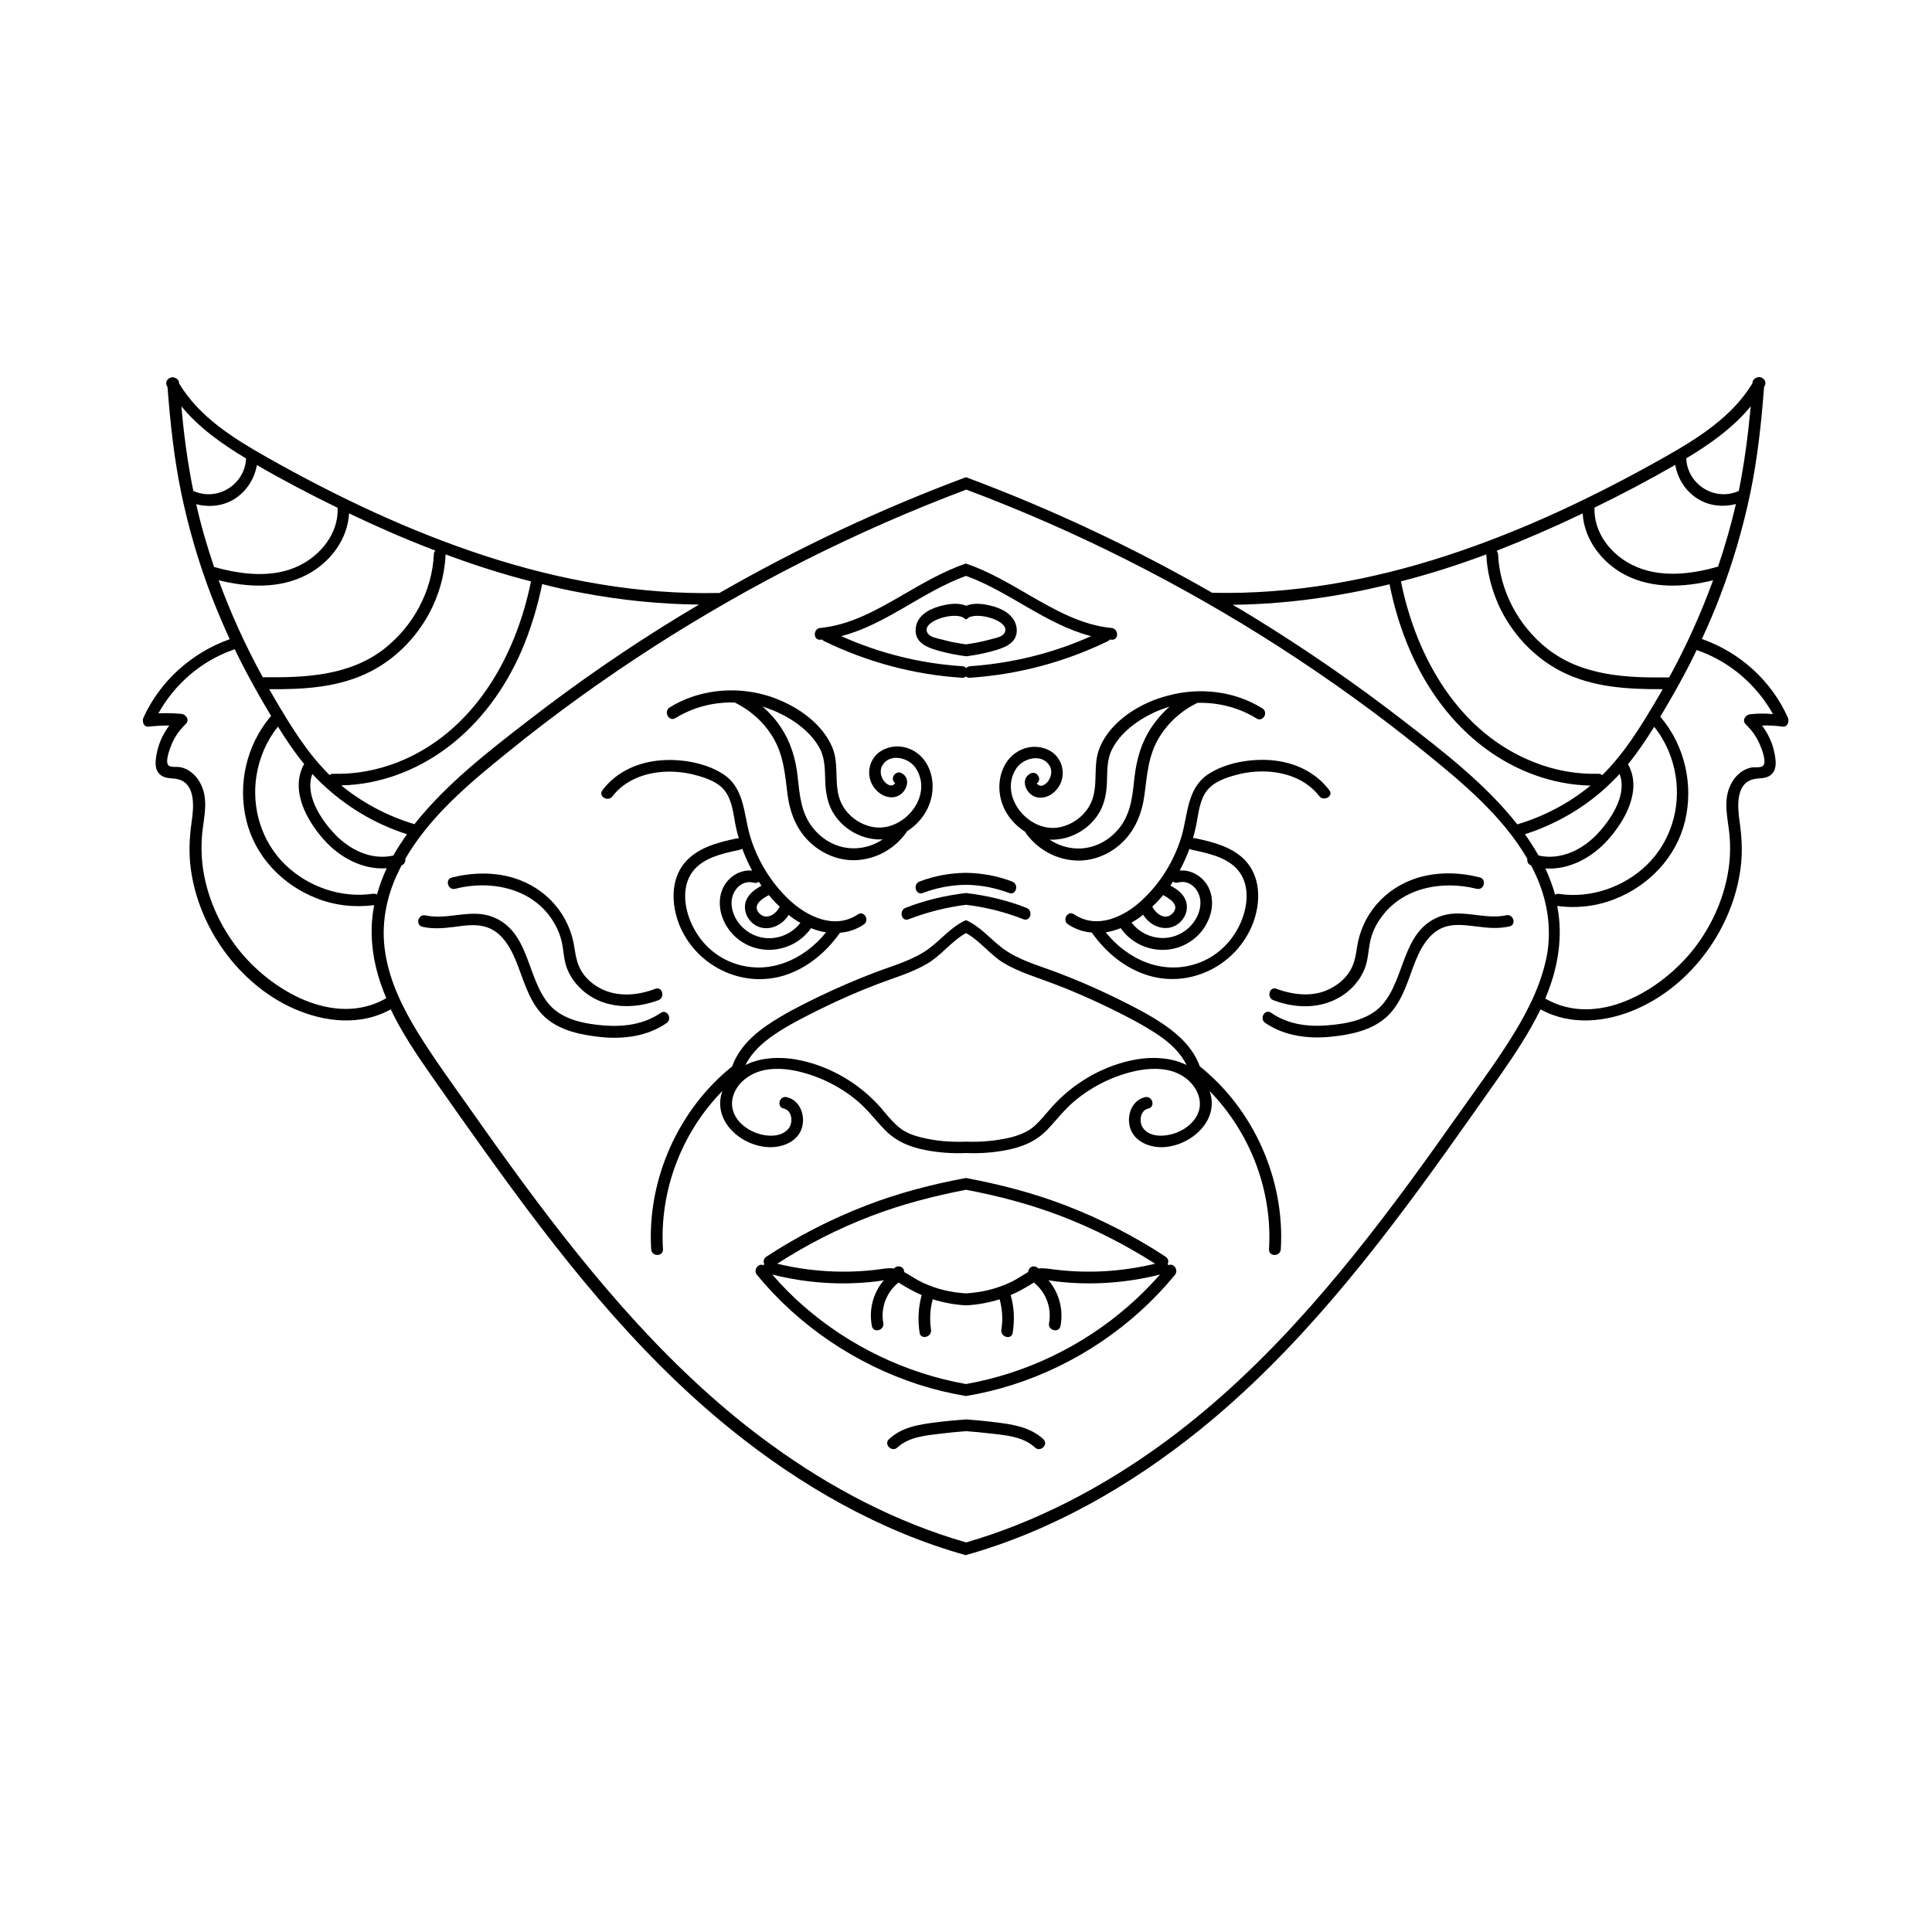 <?xml version="1.0" encoding="UTF-8"?>
<!-- Uploaded to: SVG Repo, www.svgrepo.com, Generator: SVG Repo Mixer Tools -->
<svg fill="#000000" width="800px" height="800px" version="1.1" viewBox="144 144 512 512" xmlns="http://www.w3.org/2000/svg">
 <g>
  <path d="m595.02 313.34c1.664-3.629 3.273-7.305 4.684-11.035 3.477-9.02 6.195-18.289 8.16-27.711 1.914-9.27 2.922-18.59 3.629-28.012 0.051-0.102 0.102-0.203 0.152-0.301 0.805-1.461-0.906-2.769-2.066-2.215-0.605 0.152-1.109 0.656-1.16 1.41v0.102c-5.391 8.918-14.508 14.609-23.426 19.648-18.391 10.379-37.586 19.496-57.688 26.047-19.949 6.5-40.758 10.277-61.816 9.824h-0.25c-20.809-11.941-42.672-22.219-65.242-30.633-22.57 8.414-44.438 18.691-65.344 30.684h-0.25c-21.008 0.453-41.867-3.324-61.816-9.824-20.102-6.551-39.297-15.668-57.688-26.047-8.918-5.039-18.035-10.68-23.426-19.648v-0.102c-0.051-0.754-0.555-1.258-1.16-1.41-1.16-0.555-2.871 0.754-2.066 2.215 0.051 0.102 0.102 0.203 0.152 0.301 0.707 9.422 1.715 18.742 3.629 28.012 1.965 9.422 4.684 18.742 8.16 27.711 1.461 3.727 3.023 7.406 4.684 11.035-10.078 3.578-18.438 11.082-22.871 20.809-0.402 0.957 0.051 2.519 1.359 2.367 1.863-0.203 3.68-0.301 5.492-0.301-1.762 2.367-2.973 5.09-3.426 8.012-0.301 1.812-0.453 3.828 1.109 5.09 1.461 1.16 3.273 0.707 4.887 1.211 4.535 1.359 3.879 7.609 3.375 11.133-0.605 4.18-0.805 8.262-0.25 12.445 2.066 15.719 12.797 30.73 27.406 37.18 8.113 3.578 17.633 4.586 25.594 0.152 2.871 5.996 6.551 11.539 10.379 17.027 4.785 6.852 9.574 13.652 14.461 20.453 19.145 26.754 39.648 53.152 65.395 73.91 18.34 14.812 39.398 26.902 62.121 33.25 22.723-6.348 43.781-18.438 62.121-33.25 25.746-20.809 46.25-47.156 65.395-73.91 4.836-6.801 9.672-13.602 14.461-20.453 3.777-5.441 7.457-11.035 10.379-17.027 8.012 4.434 17.48 3.426 25.594-0.152 14.609-6.449 25.34-21.461 27.406-37.18 0.555-4.18 0.352-8.262-0.25-12.445-0.504-3.527-1.16-9.773 3.375-11.133 1.664-0.504 3.477-0.051 4.887-1.211 1.562-1.309 1.41-3.273 1.109-5.09-0.453-2.922-1.664-5.644-3.426-8.012 1.863-0.051 3.68 0.051 5.492 0.301 1.309 0.152 1.762-1.41 1.359-2.367-4.348-9.777-12.711-17.332-22.785-20.859zm-4.082-47.914c6.246-3.727 12.395-8.113 17.027-13.754-0.707 7.559-1.664 15.012-3.176 22.469-0.051 0-0.152 0.051-0.203 0.051-6.246 2.672-13.301-1.812-13.703-8.516v-0.203c0.004 0.004 0.055 0.004 0.055-0.047zm-24.383 13.102c7.254-3.527 14.41-7.305 21.41-11.336 0.605 3.527 2.57 6.75 5.594 8.766 3.125 2.117 6.953 2.519 10.48 1.613-1.309 5.594-2.871 11.133-4.734 16.574-7.254 2.117-15.668 3.074-22.672-0.402-5.742-2.82-10.277-8.516-10.078-15.164v-0.051zm-3.731 1.812c0.203-0.102 0.402-0.203 0.605-0.301 0.352 6.953 5.141 13.098 11.184 16.273 7.203 3.777 15.668 3.375 23.375 1.461-3.223 8.867-7.106 17.434-11.637 25.746-11.234 0.152-23.074-0.352-32.293-7.609-7.609-5.996-12.594-15.266-13.047-24.938 0-0.453-0.203-0.754-0.402-1.008 7.504-2.926 14.961-6.148 22.215-9.625zm-24.938 10.578c0.203 4.684 1.359 9.168 3.273 13.453 3.375 7.406 9.27 13.805 16.523 17.531 8.312 4.281 17.785 4.785 26.953 4.734-0.504 0.855-1.008 1.762-1.512 2.621-4.231 7.152-8.566 14.309-14.508 20.152-0.25-0.203-0.605-0.352-1.008-0.352-5.742 0.152-11.438-0.855-16.828-2.973-20.102-7.758-31.438-27.762-35.52-48.012 7.664-1.965 15.219-4.383 22.625-7.156zm32.344 75.523c4.535-5.141 8.969-13.098 5.238-19.852 0 0 0-0.051-0.051-0.051 2.57-3.125 4.836-6.5 6.953-9.926 3.023 3.727 4.938 8.262 5.691 13 1.359 8.613-1.359 17.531-7.656 23.629-6.047 5.844-14.863 8.918-23.227 7.656-0.402-0.051-0.754 0-1.059 0.203-0.656-2.367-1.562-4.684-2.57-6.953 6.301 0.453 12.449-2.922 16.68-7.707zm-18.488 4.281c-0.906-1.562-1.863-3.074-2.871-4.586-0.25-0.352-0.504-0.707-0.754-1.059 8.516-2.719 16.375-7.356 22.773-13.602 0.805-0.754 1.562-1.562 2.316-2.367 2.066 5.34-2.066 11.688-5.543 15.516-4.031 4.438-9.926 7.457-15.922 6.098zm-50.18-69.574c3.578-0.656 7.152-1.461 10.68-2.316 1.211 6.098 3.023 12.09 5.543 17.836 4.383 10.027 10.984 19.094 19.801 25.645 8.062 5.996 17.836 9.672 27.91 9.875-5.691 4.684-12.293 8.16-19.398 10.277-8.414-10.68-19.547-19.246-30.23-27.508-12.898-9.977-26.301-19.195-40.203-27.711-1.664-1.008-3.324-2.016-4.988-2.973 10.383-0.102 20.711-1.211 30.887-3.125zm-203.14 0c10.176 1.914 20.504 2.973 30.832 3.074-1.664 1.008-3.324 1.965-4.988 2.973-13.906 8.465-27.305 17.734-40.203 27.711-10.68 8.262-21.766 16.828-30.23 27.508-7.055-2.117-13.703-5.594-19.398-10.277 10.078-0.203 19.852-3.879 27.91-9.875 8.816-6.551 15.418-15.617 19.801-25.645 2.469-5.742 4.281-11.688 5.543-17.836 3.582 0.957 7.156 1.711 10.734 2.367zm-68.668 65.293c4.18 4.785 10.379 8.113 16.727 7.656-1.059 2.266-1.914 4.586-2.57 6.953-0.301-0.152-0.656-0.25-1.059-0.203-8.363 1.258-17.18-1.812-23.227-7.656-6.297-6.098-9.02-15.012-7.656-23.629 0.754-4.734 2.672-9.27 5.691-13 2.117 3.426 4.383 6.801 6.953 9.926 0 0 0 0.051-0.051 0.051-3.727 6.852 0.656 14.762 5.191 19.902zm2.57-1.812c-3.477-3.777-7.609-10.176-5.543-15.516 0.754 0.805 1.512 1.613 2.316 2.367 6.449 6.195 14.258 10.883 22.773 13.602-0.25 0.352-0.504 0.707-0.754 1.059-1.008 1.461-2.016 3.023-2.871 4.586-6 1.355-11.895-1.664-15.922-6.098zm52.395-66.555c-4.082 20.203-15.418 40.203-35.52 48.012-5.391 2.066-11.035 3.125-16.828 2.973-0.453 0-0.754 0.102-1.008 0.352-5.945-5.844-10.277-12.949-14.508-20.152-0.504-0.855-1.008-1.762-1.512-2.621 9.168 0.102 18.691-0.453 26.953-4.734 7.254-3.727 13.148-10.125 16.523-17.531 1.914-4.231 3.074-8.766 3.273-13.453 7.41 2.773 14.969 5.191 22.625 7.156zm-89.477-23.93c-1.512-7.406-2.519-14.914-3.176-22.469 4.637 5.644 10.73 9.977 17.027 13.754 0.051 0 0.051 0.051 0.102 0.051v0.203c-0.402 6.699-7.457 11.184-13.703 8.516-0.148-0.004-0.199-0.055-0.25-0.055zm0.758 3.477c3.527 0.906 7.356 0.504 10.48-1.613 3.023-2.066 4.988-5.238 5.594-8.766 6.953 4.031 14.156 7.809 21.41 11.336v0.102c0.203 6.602-4.332 12.293-10.078 15.164-7.004 3.477-15.367 2.469-22.672 0.402-1.863-5.492-3.477-10.984-4.734-16.625zm5.941 20.152c7.707 1.914 16.172 2.316 23.375-1.461 6.098-3.176 10.832-9.32 11.184-16.273 0.203 0.102 0.402 0.203 0.605 0.301 7.305 3.477 14.711 6.699 22.27 9.574-0.25 0.25-0.402 0.605-0.402 1.008-0.453 9.723-5.441 18.941-13.047 24.938-9.219 7.254-21.059 7.758-32.293 7.609-4.535-8.266-8.465-16.879-11.691-25.695zm44.387 110.79c-13.754 7.859-30.633-2.117-39.246-13.098-4.535-5.793-7.758-12.645-9.07-19.949-0.656-3.578-0.754-7.305-0.402-10.934 0.453-4.082 1.562-8.312-0.152-12.242-0.707-1.664-1.863-3.176-3.426-4.133-0.707-0.453-1.512-0.754-2.316-0.906-0.805-0.152-2.215 0.102-2.922-0.352-1.309-0.805 0.301-4.734 0.754-5.844 0.855-2.016 2.117-3.727 3.68-5.238 1.059-1.008 0.152-2.519-1.109-2.672-2.066-0.203-4.082-0.25-6.144-0.152 4.332-7.758 11.336-13.855 19.801-16.828 0.152-0.051 0.301-0.152 0.402-0.203 2.016 4.18 4.231 8.312 6.551 12.395 1.008 1.762 2.066 3.578 3.125 5.34-0.051 0.051-0.102 0.102-0.203 0.203-6.348 7.559-8.715 17.938-6.348 27.508 2.316 9.523 9.473 16.977 18.488 20.555 4.887 1.965 10.176 2.519 15.367 1.863-0.102 0.605-0.203 1.16-0.301 1.762-1.109 7.707 0.352 15.316 3.324 22.418 0.098 0.258 0.148 0.359 0.148 0.508 0.051 0 0 0 0 0zm298.91 9.27c-4.18 6.852-8.969 13.301-13.602 19.852-4.637 6.551-9.27 13.098-14.008 19.547-18.992 25.797-39.953 50.836-66.051 69.727-15.617 11.285-33.051 20.453-51.539 25.797-18.488-5.289-35.922-14.461-51.539-25.797-26.098-18.895-47.055-43.984-66.051-69.727-4.734-6.449-9.422-13-14.008-19.547-4.637-6.551-9.371-13.047-13.602-19.852-4.082-6.648-7.609-13.754-8.766-21.512-1.109-7.055 0.203-14.258 3.223-20.707 0.352-0.754 0.754-1.512 1.109-2.266 0.805-0.301 1.109-1.059 1.008-1.762 6.602-11.387 17.18-20.203 27.305-28.363 12.293-9.977 25.191-19.246 38.492-27.809 26.047-16.727 53.906-30.781 82.875-41.664 29.02 10.883 56.828 24.938 82.875 41.664 13.301 8.566 26.199 17.836 38.492 27.809 10.078 8.16 20.707 16.977 27.305 28.363-0.102 0.707 0.152 1.461 1.008 1.762 0.402 0.754 0.754 1.512 1.109 2.266 3.023 6.449 4.281 13.652 3.223 20.707-1.301 7.758-4.828 14.914-8.859 21.512zm62.523-84.539c-1.258 0.152-2.168 1.664-1.109 2.672 1.562 1.512 2.82 3.223 3.68 5.238 0.504 1.109 2.066 5.039 0.754 5.844-0.707 0.453-2.066 0.203-2.922 0.352-0.805 0.152-1.613 0.453-2.316 0.906-1.562 0.957-2.719 2.469-3.426 4.133-1.715 3.93-0.605 8.16-0.152 12.242 0.402 3.629 0.25 7.356-0.402 10.934-1.309 7.254-4.535 14.156-9.07 19.949-8.664 10.984-25.492 20.957-39.246 13.098h-0.051c0.051-0.152 0.102-0.25 0.152-0.402 2.973-7.106 4.434-14.762 3.324-22.418-0.102-0.605-0.203-1.211-0.301-1.762 5.188 0.707 10.48 0.102 15.367-1.863 9.02-3.578 16.172-11.082 18.488-20.555 2.316-9.574 0-19.949-6.348-27.508-0.051-0.051-0.102-0.152-0.203-0.203 1.059-1.762 2.117-3.578 3.125-5.34 2.316-4.031 4.535-8.16 6.551-12.395 0.102 0.102 0.25 0.152 0.402 0.203 8.414 2.973 15.469 9.07 19.801 16.828-1.965-0.203-4.031-0.203-6.098 0.047z"/>
  <path d="m306.34 355.01c3.273-4.332 8.766-6.297 14.055-6.5 2.672-0.102 5.34 0.203 7.961 0.906 2.82 0.754 6.098 1.863 7.859 4.332 1.812 2.469 2.117 5.844 2.672 8.766 0.25 1.258 0.555 2.469 0.906 3.68-0.203-0.051-0.402 0-0.605 0-4.988 1.059-10.531 2.469-13.906 6.648-3.578 4.484-3.324 10.883-1.359 15.973 4.281 10.984 16.473 17.18 27.859 13.703 5.996-1.863 10.984-5.996 14.609-11.035 0.102-0.102 0.152-0.203 0.203-0.301 2.168-0.152 4.332-0.855 6.297-2.168 1.664-1.109 0.102-3.828-1.562-2.672-6.144 4.082-13.402 0.605-18.188-3.879-4.836-4.586-8.414-10.43-10.328-16.777-1.762-5.844-1.41-12.645-7.004-16.426-4.637-3.074-11.082-4.18-16.523-3.777-6.144 0.453-11.891 2.973-15.668 7.961-1.156 1.617 1.516 3.18 2.723 1.566zm44.285 29.273c-0.957 1.965-3.477 3.727-5.391 1.762-2.016-2.117 0.707-3.879 2.519-4.836 0.906 1.109 1.863 2.117 2.871 3.074zm-5.543-6.602c0.25 0.352 0.504 0.707 0.707 1.059-1.664 0.906-3.223 2.016-3.981 3.727-0.855 1.965-0.301 4.231 1.211 5.793 3.125 3.176 7.961 1.613 9.977-1.812 0.102 0.102 0.203 0.152 0.301 0.25 0.855 0.707 1.812 1.309 2.82 1.863-3.375 4.383-9.723 5.492-14.309 2.066-2.367-1.762-4.082-4.684-3.93-7.707 0.152-2.973 2.672-5.844 5.894-4.988 0.555 0.152 1.008 0.004 1.309-0.25zm-4.383-8.766c0.352 0.906 0.707 1.812 1.109 2.719 0.453 1.059 0.957 2.066 1.512 3.074-3.527-0.301-6.852 2.016-8.062 5.441-1.41 4.133 0.25 8.816 3.273 11.789 5.996 5.844 15.719 4.684 20.402-1.965 1.309 0.504 2.621 0.906 3.981 1.109-5.844 7.254-15.113 11.438-24.336 8.211-4.684-1.613-8.516-5.039-10.781-9.422-2.168-4.082-3.273-9.723-0.855-13.957 2.57-4.484 8.363-5.691 13.047-6.699 0.309-0.051 0.512-0.148 0.711-0.301z"/>
  <path d="m464.13 349.21c-5.594 3.777-5.289 10.578-7.004 16.426-1.914 6.348-5.492 12.242-10.328 16.777-4.785 4.535-12.043 8.012-18.188 3.879-1.664-1.109-3.223 1.562-1.562 2.672 1.965 1.309 4.133 2.016 6.297 2.168 0.051 0.102 0.102 0.203 0.203 0.301 3.629 5.039 8.613 9.168 14.609 11.035 11.387 3.527 23.578-2.719 27.859-13.703 1.965-5.09 2.215-11.488-1.359-15.973-3.324-4.18-8.918-5.594-13.906-6.648-0.203-0.051-0.402-0.051-0.605 0 0.352-1.211 0.656-2.418 0.906-3.68 0.555-2.922 0.855-6.297 2.672-8.766 1.812-2.469 5.039-3.578 7.859-4.332 2.621-0.707 5.289-1.008 7.961-0.906 5.289 0.203 10.73 2.168 14.055 6.5 1.211 1.562 3.93 0 2.672-1.562-3.777-4.988-9.523-7.508-15.668-7.961-5.387-0.359-11.836 0.699-16.473 3.773zm-11.891 31.992c1.812 0.957 4.535 2.672 2.519 4.836-1.914 2.016-4.383 0.203-5.391-1.762 1.008-0.957 1.965-1.965 2.871-3.074zm-5.59 5.441c0.102-0.102 0.203-0.152 0.301-0.25 2.066 3.477 6.902 4.988 9.977 1.812 1.512-1.512 2.066-3.777 1.211-5.793-0.754-1.762-2.367-2.871-3.981-3.727 0.25-0.352 0.504-0.707 0.707-1.059 0.352 0.301 0.805 0.402 1.359 0.25 3.176-0.855 5.742 2.016 5.894 4.988 0.152 3.023-1.562 5.945-3.93 7.707-4.586 3.426-10.934 2.316-14.309-2.066 0.953-0.555 1.91-1.16 2.769-1.863zm26.348-10.73c2.418 4.231 1.309 9.875-0.855 13.957-2.266 4.332-6.098 7.809-10.781 9.422-9.219 3.223-18.488-0.957-24.336-8.211 1.359-0.203 2.672-0.605 3.981-1.109 4.684 6.699 14.41 7.809 20.402 1.965 3.023-2.973 4.734-7.656 3.273-11.789-1.16-3.375-4.535-5.742-8.062-5.441 0.555-1.008 1.059-2.016 1.512-3.074 0.402-0.906 0.754-1.812 1.109-2.719 0.152 0.152 0.402 0.25 0.656 0.301 4.738 1.004 10.531 2.215 13.102 6.699z"/>
  <path d="m323.02 334.3c4.684-2.922 10.227-4.281 15.668-4.133 4.231 2.066 7.758 5.238 10.176 9.27 2.82 4.734 3.176 9.773 3.828 15.062 0.656 4.938 2.418 9.523 6.195 12.949 3.324 3.023 7.758 4.785 12.293 4.484 5.188-0.352 9.926-3.023 12.949-7.254 0.102-0.102 0.152-0.203 0.203-0.352 1.664-1.059 3.176-2.469 4.281-4.031 2.82-3.93 3.426-9.27 1.16-13.551-2.168-4.082-7.004-6.098-11.336-4.231-4.586 1.965-5.543 8.012-1.762 11.336 1.715 1.512 4.281 2.066 6.144 0.555 1.715-1.41 2.418-4.231 0.152-5.492-1.715-0.957-3.273 1.613-1.715 2.621-0.051 0.051-0.102 0.102-0.152 0.152-0.301 0.301-0.453 0.453-0.855 0.453-0.707 0.051-1.461-0.504-1.863-1.008-0.957-1.16-1.359-2.922-0.555-4.281 1.965-3.375 7.004-2.066 8.816 0.656 4.836 7.254-2.922 16.828-10.934 15.719-3.93-0.555-7.559-3.324-9.02-7.004-1.762-4.434-0.25-9.523-2.066-14.008-2.922-7.203-10.934-12.141-18.137-14.105-8.363-2.266-17.633-1.211-25.039 3.375-1.707 1.156-0.145 3.875 1.566 2.816zm27.309-1.41c4.332 2.016 8.816 5.34 11.035 9.672 1.41 2.82 1.211 6.047 1.359 9.117 0.152 2.57 0.605 5.09 1.863 7.356 2.367 4.231 6.953 7.106 11.789 7.406 0.504 0.051 1.059 0 1.562 0-2.168 1.461-4.785 2.316-7.406 2.367-4.383 0.102-8.414-2.016-11.082-5.391-3.223-3.981-3.527-8.816-4.082-13.754-0.504-4.586-1.812-8.969-4.383-12.848-1.359-2.066-3.023-3.93-4.887-5.594 1.406 0.508 2.867 1.012 4.231 1.668z"/>
  <path d="m435.37 342.31c-1.812 4.484-0.25 9.523-2.066 14.008-1.461 3.68-5.141 6.449-9.02 7.004-7.961 1.109-15.719-8.516-10.934-15.719 1.812-2.719 6.801-4.031 8.816-0.656 0.805 1.309 0.402 3.125-0.555 4.281-0.453 0.504-1.16 1.059-1.863 1.008-0.402-0.051-0.555-0.203-0.855-0.453-0.102-0.051-0.152-0.152-0.152-0.152 1.562-1.008 0.051-3.578-1.715-2.621-2.266 1.258-1.562 4.082 0.152 5.492 1.863 1.512 4.484 0.957 6.144-0.555 3.777-3.324 2.769-9.371-1.762-11.336-4.332-1.863-9.168 0.152-11.336 4.231-2.266 4.332-1.664 9.672 1.16 13.551 1.16 1.613 2.621 2.973 4.281 4.031 0.051 0.102 0.102 0.203 0.203 0.352 3.023 4.231 7.758 6.902 12.949 7.254 4.535 0.301 8.969-1.461 12.293-4.484 3.727-3.426 5.543-8.012 6.195-12.949 0.707-5.34 1.008-10.379 3.828-15.062 2.418-4.031 5.945-7.203 10.176-9.27 5.492-0.152 10.984 1.211 15.668 4.133 1.715 1.059 3.273-1.613 1.562-2.672-7.406-4.637-16.676-5.644-25.039-3.375-7.203 1.82-15.262 6.707-18.133 13.961zm14.309-9.422c1.359-0.656 2.82-1.16 4.281-1.613-1.863 1.613-3.527 3.527-4.887 5.594-2.57 3.879-3.828 8.211-4.383 12.848-0.555 4.887-0.855 9.723-4.082 13.754-2.719 3.375-6.75 5.492-11.082 5.391-2.621-0.051-5.238-0.906-7.406-2.367 0.504 0.051 1.008 0.051 1.562 0 4.836-0.301 9.422-3.176 11.789-7.406 1.258-2.266 1.715-4.785 1.863-7.356 0.152-3.074-0.102-6.297 1.359-9.117 2.168-4.387 6.648-7.66 10.984-9.727z"/>
  <path d="m361.46 313.54c0.152 0 0.301-0.051 0.453-0.051 0.152 0.203 0.301 0.352 0.555 0.453 11.438 5.543 23.781 8.867 36.477 9.672 0.453 0.051 0.805-0.102 1.059-0.352 0.25 0.25 0.605 0.402 1.059 0.352 12.695-0.855 25.039-4.133 36.477-9.672 0.25-0.102 0.453-0.301 0.555-0.453 0.152 0 0.301 0.051 0.453 0.051 2.016 0.203 1.965-2.922 0-3.125-7.961-0.754-15.012-4.785-21.816-8.715-5.391-3.125-10.832-6.348-16.777-8.363-5.894 2.016-11.387 5.238-16.777 8.363-6.801 3.93-13.855 7.961-21.816 8.715-1.914 0.203-1.914 3.328 0.102 3.125zm38.543-16.926c11.539 4.18 21.211 12.898 33.152 15.973-10.125 4.535-21.008 7.203-32.043 7.961-0.453 0.051-0.805 0.25-1.059 0.504-0.25-0.301-0.605-0.453-1.059-0.504-11.082-0.707-21.965-3.426-32.043-7.961 11.84-3.074 21.512-11.793 33.051-15.973z"/>
  <path d="m406.75 316.62c2.973-0.805 6.902-1.965 6.699-5.793-0.203-3.477-3.273-5.289-6.246-6.144-2.367-0.656-4.938-1.059-7.152-0.152-2.215-0.906-4.785-0.504-7.152 0.152-2.973 0.855-6.098 2.672-6.246 6.144-0.203 3.828 3.68 4.988 6.699 5.793 2.215 0.605 4.484 1.008 6.75 1.309 2.164-0.301 4.43-0.703 6.648-1.309zm-13.25-3.172c-1.008-0.25-2.769-0.555-3.477-1.41-2.719-3.273 7.254-6.246 9.574-4.133 0.152 0.102 0.25 0.203 0.402 0.25 0.152-0.051 0.25-0.152 0.402-0.25 2.316-2.117 12.293 0.855 9.574 4.133-0.707 0.855-2.519 1.109-3.477 1.41-1.309 0.352-2.621 0.656-3.981 0.906-0.855 0.152-1.664 0.301-2.519 0.402-0.855-0.102-1.664-0.25-2.519-0.402-1.312-0.203-2.672-0.555-3.981-0.906z"/>
  <path d="m461.97 426.6c-1.715-4.684-5.289-8.16-9.32-10.934-4.18-2.871-8.816-5.188-13.352-7.406-4.988-2.418-10.078-4.637-15.316-6.602-4.785-1.812-9.875-3.176-14.055-6.195-3.426-2.469-5.996-5.894-9.926-7.609-3.93 1.715-6.5 5.09-9.926 7.609-4.18 3.023-9.27 4.383-14.055 6.195-5.188 1.965-10.277 4.18-15.316 6.602-4.535 2.215-9.168 4.535-13.352 7.406-4.082 2.769-7.609 6.246-9.32 10.934-14.359 11.539-22.57 30.078-21.461 48.465 0.102 2.016 3.223 2.016 3.125 0-0.957-15.516 4.938-30.934 15.77-41.969-0.051 0.102-0.051 0.152-0.102 0.25-2.57 7.758 4.988 14.309 12.242 14.66 3.68 0.203 7.961-1.461 8.969-5.34 0.855-3.176-0.605-7.106-4.082-7.91-1.965-0.453-2.769 2.57-0.805 3.023 2.266 0.504 2.57 3.727 1.258 5.34-1.914 2.316-5.644 2.117-8.16 1.258-2.922-0.957-5.844-3.223-6.602-6.348-0.805-3.223 1.008-6.449 3.578-8.312 5.844-4.383 14.762-2.117 20.809 0.605 3.176 1.461 6.195 3.324 8.816 5.594 2.672 2.266 4.734 5.09 7.152 7.559 2.973 3.023 6.551 4.484 10.629 5.289 3.578 0.707 7.203 0.957 10.832 0.805 3.629 0.152 7.254-0.102 10.832-0.805 4.133-0.805 7.656-2.266 10.629-5.289 2.418-2.519 4.484-5.289 7.152-7.559 2.672-2.266 5.644-4.133 8.816-5.594 6.047-2.719 15.012-4.988 20.809-0.605 2.519 1.914 4.332 5.141 3.578 8.312-0.754 3.125-3.68 5.391-6.602 6.348-2.57 0.855-6.297 1.059-8.16-1.258-1.309-1.613-1.008-4.836 1.258-5.34 1.965-0.453 1.109-3.426-0.805-3.023-3.477 0.754-4.938 4.684-4.082 7.91 1.059 3.879 5.289 5.543 8.969 5.34 7.203-0.402 14.762-6.953 12.242-14.66-0.051-0.102-0.051-0.152-0.102-0.25 10.781 11.035 16.727 26.449 15.77 41.969-0.102 2.016 2.973 2.016 3.125 0 1.109-18.34-7.055-36.93-21.461-48.465zm-18.289-1.562c-8.211 1.812-15.668 6.348-21.211 12.645-1.41 1.613-2.719 3.273-4.281 4.684-1.762 1.562-3.93 2.418-6.195 3.023-3.93 0.957-7.961 1.309-11.992 1.16-4.031 0.152-8.062-0.152-11.992-1.16-2.316-0.555-4.434-1.41-6.195-3.023-1.613-1.41-2.922-3.074-4.281-4.684-5.492-6.297-13-10.832-21.211-12.645-4.785-1.059-10.43-1.008-14.762 1.211 1.613-3.324 4.484-5.894 7.559-8.012 3.981-2.719 8.363-4.887 12.645-7.004 4.836-2.367 9.773-4.535 14.812-6.449 4.484-1.715 9.168-3.023 13.301-5.492 3.629-2.168 6.398-5.996 10.125-8.012 3.727 2.016 6.449 5.844 10.125 8.012 4.133 2.418 8.816 3.777 13.301 5.492 5.039 1.914 9.977 4.082 14.812 6.449 4.332 2.117 8.664 4.332 12.645 7.004 3.074 2.066 5.945 4.637 7.559 8.012-4.332-2.219-9.977-2.269-14.762-1.211z"/>
  <path d="m453.65 479.3c-0.051-0.102-0.102-0.203-0.203-0.301 0.301-0.656 0.203-1.461-0.555-1.965-8.312-5.441-17.129-9.977-26.398-13.551-8.613-3.324-17.434-5.594-26.5-7.305-9.02 1.664-17.887 3.981-26.5 7.305-9.27 3.578-18.086 8.113-26.398 13.551-0.754 0.504-0.855 1.309-0.555 1.965-0.051 0.102-0.152 0.203-0.203 0.301-1.258-0.656-2.871 1.211-1.715 2.57 11.133 13.551 26.199 23.68 42.875 29.07 4.082 1.309 8.262 2.316 12.496 3.023 4.231-0.707 8.414-1.715 12.496-3.023 16.676-5.34 31.738-15.516 42.875-29.07 1.109-1.359-0.453-3.273-1.715-2.57zm-78.793-13.047c8.16-3.125 16.574-5.289 25.141-6.953 8.566 1.613 16.977 3.828 25.141 6.953 8.715 3.324 17.078 7.609 24.988 12.645-8.816 2.117-17.938 2.672-26.902 1.512-1.41-0.203-2.769-0.402-4.082-0.25-0.25-0.301-0.656-0.555-1.16-0.555-0.957 0-1.461 0.754-1.512 1.512-1.613 0.906-3.125 2.016-4.836 2.769-3.629 1.715-7.609 2.621-11.586 2.871-3.981-0.203-7.961-1.16-11.586-2.871-1.715-0.805-3.223-1.914-4.836-2.769 0-0.754-0.504-1.512-1.512-1.512-0.504 0-0.906 0.203-1.16 0.555-1.359-0.203-2.672 0.051-4.082 0.25-8.969 1.16-18.137 0.605-26.902-1.512 7.805-5.039 16.168-9.32 24.887-12.645zm68.164 23.879c-12.141 10.629-27.156 17.836-43.023 20.656-15.871-2.82-30.883-10.027-43.023-20.656-2.973-2.57-5.742-5.391-8.312-8.363 8.969 2.266 18.391 2.922 27.609 1.812 0.656-0.102 1.309-0.203 1.965-0.301-2.82 3.273-4.031 7.758-3.176 12.141 0.402 1.965 3.375 1.16 3.023-0.805-0.754-4.031 0.855-8.211 4.031-10.73 0.152 0.102 0.25 0.152 0.402 0.25 1.863 1.16 3.727 2.215 5.742 3.074-0.906 3.273-1.059 6.602-0.555 9.977 0.301 1.965 3.324 1.16 3.023-0.805-0.402-2.719-0.25-5.441 0.453-8.062 2.871 0.906 5.844 1.461 8.867 1.613 3.023-0.152 5.996-0.707 8.867-1.613 0.707 2.672 0.906 5.34 0.453 8.062-0.301 1.965 2.719 2.82 3.023 0.805 0.504-3.375 0.402-6.699-0.555-9.977 2.016-0.855 3.879-1.914 5.742-3.074 0.152-0.102 0.25-0.152 0.402-0.25 3.176 2.519 4.785 6.699 4.031 10.73-0.402 1.965 2.621 2.769 3.023 0.805 0.855-4.383-0.402-8.867-3.176-12.141 0.656 0.102 1.309 0.203 1.965 0.301 9.219 1.109 18.59 0.453 27.609-1.812-2.672 2.973-5.441 5.797-8.414 8.363z"/>
  <path d="m264.62 379.54c9.219-2.367 20-0.301 25.594 8.012 1.16 1.762 2.066 3.68 2.57 5.691 0.605 2.418 0.555 4.988 1.461 7.356 1.512 3.879 4.637 6.902 8.414 8.566 5.039 2.168 10.781 1.762 15.82-0.102 1.863-0.707 1.059-3.727-0.805-3.023-4.586 1.762-9.977 2.266-14.461-0.051-1.863-0.957-3.527-2.316-4.734-4.031-1.41-2.016-1.863-4.231-2.215-6.602-1.258-8.969-7.457-16.02-16.121-18.691-5.34-1.613-11.035-1.461-16.426-0.102-1.867 0.457-1.012 3.481 0.902 2.977z"/>
  <path d="m482.27 406.04c-1.863-0.707-2.672 2.316-0.805 3.023 5.039 1.914 10.781 2.316 15.82 0.102 3.777-1.664 6.902-4.684 8.414-8.566 0.906-2.367 0.906-4.887 1.461-7.356 0.504-2.066 1.359-3.981 2.57-5.691 5.594-8.312 16.375-10.328 25.594-8.012 1.965 0.504 2.769-2.519 0.805-3.023-5.34-1.359-11.082-1.512-16.426 0.102-8.664 2.672-14.863 9.723-16.121 18.691-0.352 2.367-0.805 4.637-2.215 6.602-1.211 1.715-2.871 3.074-4.734 4.031-4.387 2.367-9.727 1.812-14.363 0.098z"/>
  <path d="m319.09 412.44c-4.434 3.023-9.723 3.727-15.012 3.324-5.09-0.402-11.082-1.512-14.559-5.594-5.996-7.004-5.09-19.195-14.812-23.125-5.844-2.367-11.992 0.855-17.938-0.453-1.965-0.453-2.769 2.57-0.805 3.023 2.719 0.605 5.441 0.402 8.211 0.051 2.719-0.352 5.644-0.855 8.312-0.102 4.938 1.309 7.356 6.551 8.969 10.934 1.715 4.586 3.223 9.621 6.953 13.047 3.981 3.629 9.672 4.734 14.863 5.289 5.996 0.605 12.293-0.203 17.332-3.68 1.711-1.152 0.148-3.871-1.516-2.715z"/>
  <path d="m543.18 386.55c-5.945 1.309-12.043-1.965-17.938 0.453-9.672 3.93-8.816 16.172-14.812 23.125-3.477 4.082-9.473 5.188-14.559 5.594-5.238 0.453-10.578-0.25-15.012-3.324-1.664-1.16-3.223 1.562-1.562 2.672 5.039 3.477 11.336 4.281 17.332 3.68 5.188-0.504 10.934-1.664 14.863-5.289 3.727-3.426 5.289-8.465 6.953-13.047 1.613-4.383 4.031-9.621 8.969-10.934 2.719-0.707 5.594-0.203 8.312 0.102 2.769 0.352 5.441 0.555 8.211-0.051 2.016-0.359 1.207-3.383-0.758-2.981z"/>
  <path d="m408.11 520.96c-2.719-0.352-5.391-0.605-8.113-0.805-2.719 0.203-5.391 0.453-8.113 0.805-4.434 0.555-8.918 1.258-12.293 4.434-1.461 1.359 0.754 3.578 2.215 2.215 3.125-2.922 7.859-3.223 11.891-3.727 2.117-0.25 4.231-0.453 6.348-0.605 2.117 0.152 4.231 0.352 6.348 0.605 4.031 0.453 8.766 0.805 11.891 3.727 1.461 1.359 3.68-0.855 2.215-2.215-3.469-3.176-7.953-3.883-12.387-4.434z"/>
  <path d="m384.79 387.61c4.887-1.863 9.977-3.176 15.215-3.828 5.188 0.605 10.328 1.914 15.215 3.828 1.863 0.707 2.672-2.266 0.805-3.023-5.188-2.016-10.531-3.273-16.02-3.93-5.492 0.656-10.883 1.914-16.02 3.93-1.867 0.754-1.062 3.777 0.805 3.023z"/>
  <path d="m388.56 380.65c3.727-1.41 7.559-2.117 11.438-2.168 3.93 0.051 7.758 0.805 11.438 2.168 1.863 0.707 2.672-2.316 0.805-3.023-3.93-1.512-8.113-2.266-12.293-2.316-4.18 0.051-8.363 0.805-12.293 2.316-1.816 0.707-1.008 3.731 0.906 3.023z"/>
 </g>
</svg>